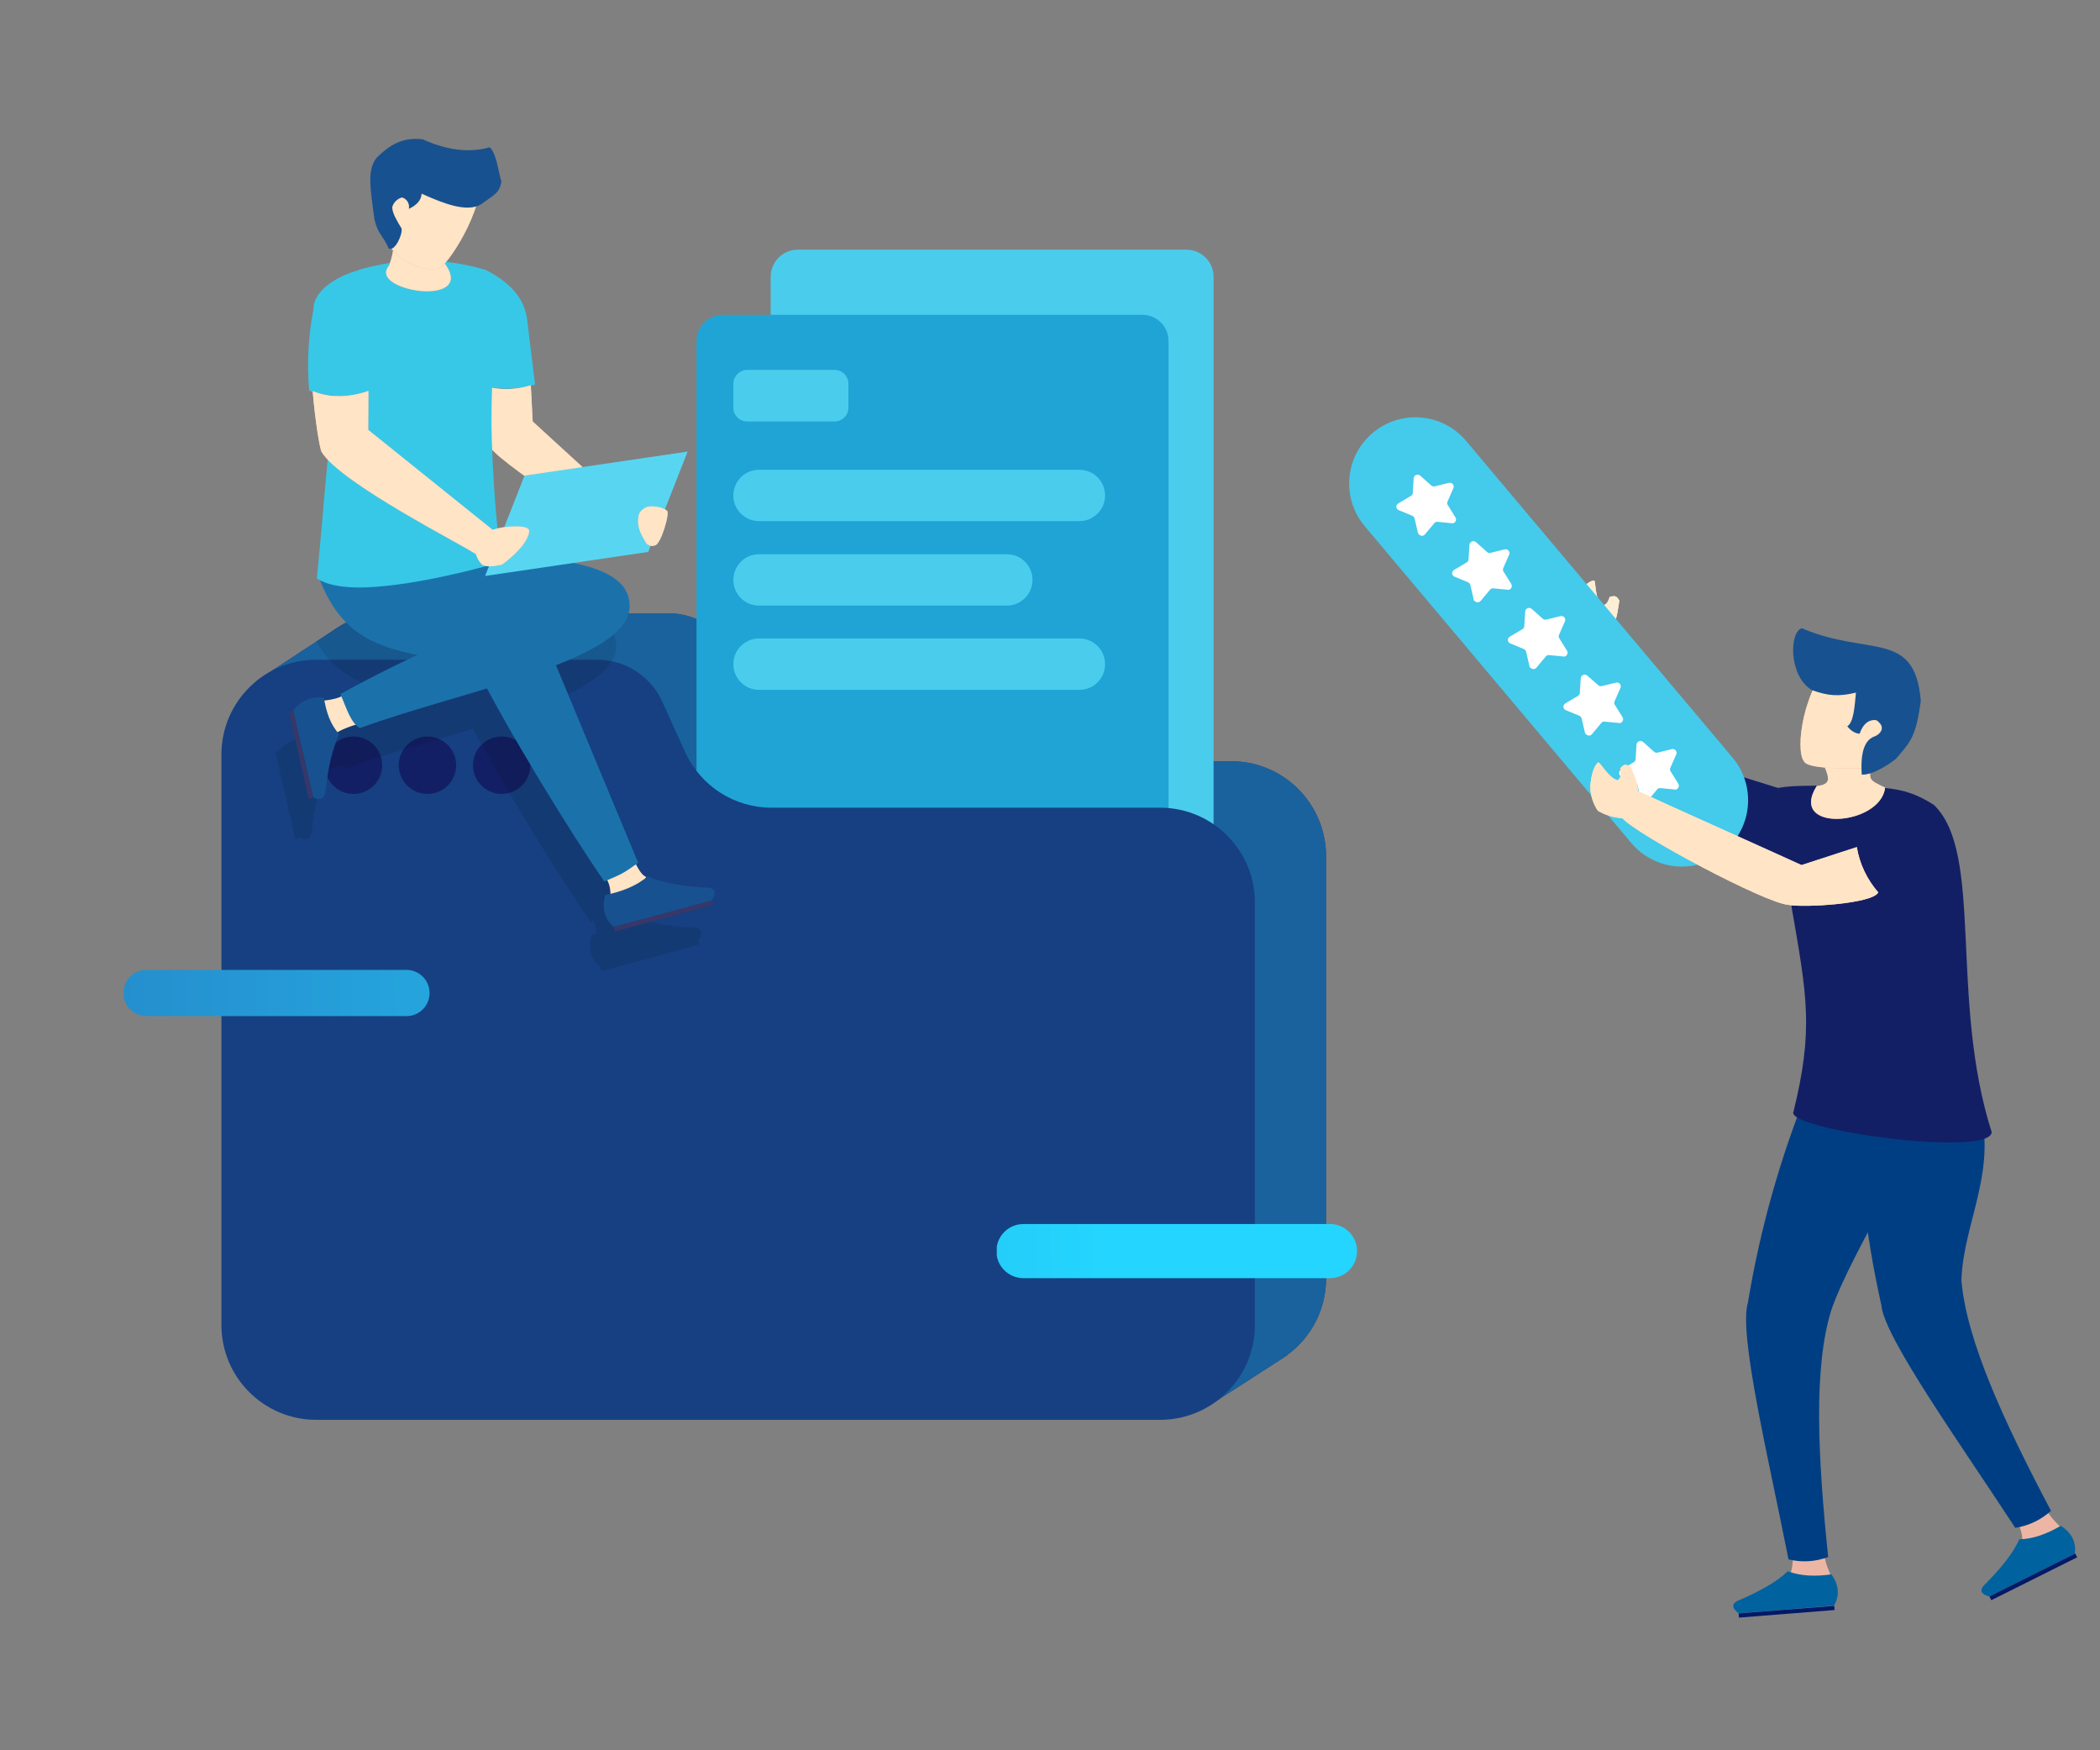<svg id="eevrkwyac51" xmlns="http://www.w3.org/2000/svg" xmlns:xlink="http://www.w3.org/1999/xlink" viewBox="0 0 900 750" shape-rendering="geometricPrecision" text-rendering="geometricPrecision"><rect x="0" y="0" width="900" height="750" fill="#808080" stroke="none"/><style><![CDATA[#eevrkwyac55_to {animation: eevrkwyac55_to__to 6000ms linear infinite normal forwards}@keyframes eevrkwyac55_to__to { 0% {transform: translate(0px,-15px)} 50% {transform: translate(0px,150px)} 100% {transform: translate(0px,-15px)} }#eevrkwyac512_to {animation: eevrkwyac512_to__to 6000ms linear infinite normal forwards}@keyframes eevrkwyac512_to__to { 0% {transform: translate(30px,0px)} 50% {transform: translate(-40px,0px)} 100% {transform: translate(30px,0px)} }]]></style><defs><linearGradient id="eevrkwyac572-fill" x1="-149.842" y1="484.777" x2="476.658" y2="480.684" spreadMethod="pad" gradientUnits="userSpaceOnUse"><stop id="eevrkwyac572-fill-0" offset="0%" stop-color="rgb(38,109,182)"/><stop id="eevrkwyac572-fill-1" offset="100%" stop-color="rgb(36,214,255)"/></linearGradient></defs><g id="eevrkwyac52"><path id="eevrkwyac53" d="M527.7,326.2L361.1,326.2C345.1,326.2,330.6,316.8,324.1,302.3L314.3,280.7C309.4,269.8,298.5,262.8,286.5,262.8L166,262.8C157.6,262.8,149.4,265.4,142.6,270.3L110,291.7L125.4,304.4L125.4,548C125.4,570.4,143.6,588.6,166,588.6C166,588.6,166,588.6,166,588.6L509.6,588.6L520.1,601.1L549.6,582.1C550,581.8,550.4,581.6,550.8,581.3L551.7,580.7L551.7,580.6C562.1,573,568.3,560.9,568.3,548L568.3,366.9C568.3,344.4,550.1,326.2,527.7,326.2C527.7,326.2,527.7,326.2,527.7,326.2Z" fill="rgb(57,55,104)" stroke="none" stroke-width="1"/><path id="eevrkwyac54" d="M527.7,326.2L361.1,326.2C345.1,326.2,330.6,316.8,324.1,302.3L314.3,280.7C309.4,269.8,298.5,262.8,286.5,262.8L166,262.8C157.6,262.8,149.4,265.4,142.6,270.3L110,291.7L125.4,304.4L125.4,548C125.4,570.4,143.6,588.6,166,588.6C166,588.6,166,588.6,166,588.6L509.6,588.6L520.1,601.1L549.6,582.1C550,581.8,550.4,581.6,550.8,581.3L551.7,580.7L551.7,580.6C562.1,573,568.3,560.9,568.3,548L568.3,366.9C568.3,344.4,550.1,326.2,527.7,326.2C527.7,326.2,527.7,326.2,527.7,326.2Z" fill="rgb(25,98,157)" stroke="none" stroke-width="1"/></g><g id="eevrkwyac55_to" transform="translate(0,-15)"><g id="eevrkwyac55" transform="translate(0,0)"><path id="eevrkwyac56" d="M341.9,122L508.5,122C514.9,122,520.1,127.2,520.1,133.6L520.1,376.9C520.1,383.3,514.9,388.5,508.5,388.5L341.9,388.5C335.5,388.5,330.3,383.3,330.3,376.9L330.3,133.6C330.3,127.2,335.5,122,341.9,122C341.9,122,341.9,122,341.9,122Z" fill="rgb(74,205,237)" stroke="none" stroke-width="1"/><path id="eevrkwyac57" d="M309.7,149.9L489.6,149.9C495.8,149.9,500.8,154.9,500.8,161.1L500.8,371.3C500.8,377.5,495.8,382.5,489.6,382.5L309.7,382.5C303.5,382.5,298.5,377.5,298.5,371.3L298.5,161.2C298.5,155,303.5,149.9,309.7,149.9Z" fill="rgb(31,164,213)" stroke="none" stroke-width="1"/><path id="eevrkwyac58" d="M320.2,173.5L357.7,173.5C360.9,173.5,363.6,176.1,363.6,179.4L363.6,189.7C363.6,192.9,361,195.6,357.7,195.6L320.2,195.6C317,195.6,314.3,193,314.3,189.7L314.3,179.4C314.3,176.2,317,173.5,320.2,173.5Z" fill="rgb(74,205,237)" stroke="none" stroke-width="1"/><path id="eevrkwyac59" d="M462.6,238.3L325.3,238.3C319.2,238.3,314.3,233.4,314.3,227.3L314.3,227.3L314.3,227.3C314.3,221.2,319.2,216.3,325.3,216.3L325.3,216.3L462.6,216.3C468.7,216.3,473.6,221.2,473.6,227.3L473.6,227.3L473.6,227.3C473.6,233.4,468.7,238.3,462.6,238.3L462.6,238.3Z" fill="rgb(74,205,237)" stroke="none" stroke-width="1"/><path id="eevrkwyac510" d="M431.5,274.5L325.3,274.5C319.2,274.5,314.3,269.6,314.3,263.5L314.3,263.5C314.3,257.4,319.2,252.5,325.3,252.5L431.5,252.5C437.6,252.5,442.5,257.4,442.5,263.5L442.5,263.5C442.5,269.5,437.6,274.5,431.5,274.5Z" fill="rgb(74,205,237)" stroke="none" stroke-width="1"/><path id="eevrkwyac511" d="M462.6,310.6L325.3,310.6C319.2,310.6,314.3,305.7,314.3,299.6L314.3,299.6C314.3,293.5,319.2,288.6,325.3,288.6L462.6,288.6C468.7,288.6,473.6,293.5,473.6,299.6L473.6,299.6C473.6,305.7,468.7,310.6,462.6,310.6Z" fill="rgb(74,205,237)" stroke="none" stroke-width="1"/></g></g><g id="eevrkwyac512_to" transform="translate(30,0)"><g id="eevrkwyac512" transform="translate(0,0)"><g id="eevrkwyac513" transform="matrix(1 0 0 1 925.403 478.337)"><path id="eevrkwyac514" d="M-283.3,-211.7C-281.5,-208.4,-279,-205.6,-275.9,-203.6C-273.9,-193.7,-242.4,-141.3,-234.3,-135.3C-229.6,-130.8,-202.8,-116.9,-198.3,-119.9C-199.6,-127.1,-198.9,-134.5,-196.2,-141.2L-220.5,-146.8L-227.2,-156.6L-255.8,-198L-261.2,-205.9L-264.1,-210.2C-262.2,-213.7,-262,-217.5,-261.4,-221C-262.8,-223.3,-263.4,-223,-265.5,-222.6C-266.3,-220.4,-266.7,-219.3,-269,-218.7C-271.9,-221.6,-271.5,-229.6,-272.2,-229.6C-274.7,-229.4,-277.6,-226.3,-280.2,-222.8C-282.4,-219.4,-283.5,-215.6,-283.3,-211.7Z" fill="rgb(255,238,212)" stroke="none" stroke-width="1"/><path id="eevrkwyac515" d="M-283.3,-211.7C-281.5,-208.4,-279,-205.6,-275.9,-203.6C-273.9,-193.7,-242.4,-141.3,-234.3,-135.3C-229.6,-130.8,-202.8,-116.9,-198.3,-119.9C-199.6,-127.1,-198.9,-134.5,-196.2,-141.2L-220.5,-146.8L-227.2,-156.6L-255.8,-198L-261.2,-205.9L-264.1,-210.2C-262.2,-213.7,-262,-217.5,-261.4,-221C-262.8,-223.3,-263.4,-223,-265.5,-222.6C-266.3,-220.4,-266.7,-219.3,-269,-218.7C-271.9,-221.6,-271.5,-229.6,-272.2,-229.6C-274.7,-229.4,-277.6,-226.3,-280.2,-222.8C-282.4,-219.4,-283.5,-215.6,-283.3,-211.7Z" fill="rgb(255,238,212)" stroke="none" stroke-width="1"/></g><path id="eevrkwyac516" d="M732.2,337.7L715.5,332.5C712.3,337.4,706.8,347.2,706.6,354.9C714.4,360.6,724.5,368.7,736.9,371.7L732.2,337.7Z" fill="rgb(19,31,101)" stroke="none" stroke-width="1"/><path id="eevrkwyac517" d="M669.1,361.2L554.9,225.5C544.8,213.5,546.3,195.6,558.3,185.5C558.3,185.5,558.3,185.5,558.3,185.5L558.3,185.5C570.3,175.4,588.2,176.9,598.3,188.9C598.3,188.9,598.3,188.9,598.3,188.9L712.5,324.6C722.6,336.6,721.1,354.5,709.1,364.6L709.1,364.6C697.1,374.8,679.2,373.2,669.1,361.2Z" fill="rgb(68,202,235)" stroke="none" stroke-width="1"/><path id="eevrkwyac518" d="M738.3,665.2C738.3,665.2,738.8,672.6,736.8,674.9C734.8,677.2,755.8,677.4,755.8,677.4C755.8,677.4,749.8,666.5,752.4,661.7C755,656.9,738.3,665.2,738.3,665.2Z" fill="rgb(237,182,164)" stroke="none" stroke-width="1"/><path id="eevrkwyac519" d="M715.1,691.3L756,688C758.6,683.5,758,679,754.9,674.6C748.2,675.6,741.9,675.4,736.2,673.3C731.2,678.1,723.5,682.2,714.6,686C711.9,687.4,712.5,689.3,715.1,691.3Z" fill="rgb(0,98,159)" stroke="none" stroke-width="1"/><rect id="eevrkwyac520" width="41.1" height="1.8" rx="0" ry="0" transform="matrix(0.997 -0.079 0.079 0.997 715.123 691.354)" fill="rgb(2,25,103)" stroke="none" stroke-width="1"/><path id="eevrkwyac521" d="M798.7,472.5C797.9,473.9,797.2,475.4,796.7,476.9C794,488.7,763.5,536.5,754.9,561.2C747.1,586.1,749.1,624.5,753.5,667.2C748.1,669.2,742.2,669.6,736.5,668.2C728,625.1,715,571.4,719.1,558.2C724.3,526.7,733,495.9,745,466.3L746.4,461.2L748.6,453.4L757.2,456.7L787.8,468.4L798.7,472.5Z" fill="rgb(0,62,131)" stroke="none" stroke-width="1"/><path id="eevrkwyac522" d="M834.3,651.2C834.3,651.2,837.5,657.8,836.5,660.8C835.5,663.8,855,656,855,656C855,656,845.3,648.1,845.9,642.7C846.5,637.3,834.3,651.2,834.3,651.2Z" fill="rgb(237,182,164)" stroke="none" stroke-width="1"/><path id="eevrkwyac523" d="M822.5,684.1L859.2,665.8C859.9,660.6,857.7,656.7,853.2,653.8C847.4,657.2,841.4,659.5,835.4,659.6C832.6,666,827,672.6,820.2,679.4C818.1,681.8,819.4,683.2,822.5,684.1Z" fill="rgb(0,98,159)" stroke="none" stroke-width="1"/><rect id="eevrkwyac524" width="41.1" height="1.8" rx="0" ry="0" transform="matrix(0.895 -0.447 0.447 0.895 822.617 684.07)" fill="rgb(2,25,103)" stroke="none" stroke-width="1"/><path id="eevrkwyac525" d="M800.5,454.8C800.4,456.4,816.8,469,817.3,470.6C827.2,500.4,811.4,523.3,810.6,548.6C812.8,574.6,829,609.5,849,647.4C844.7,651.3,839.4,653.8,833.7,654.7C809.7,618,777.5,573,776.3,559.3C769.3,528.1,765.8,496.3,765.9,464.4L765.3,459.2L764.4,451.1L773.6,450.9L806.4,450.2L800.5,454.8Z" fill="rgb(0,62,131)" stroke="none" stroke-width="1"/><path id="eevrkwyac526" d="M823.6,485.2C822.4,495.9,739.2,484.6,738.5,476.9C747.4,441.1,744.4,426.7,737.8,388.5C737.8,388.4,737.8,388.4,737.8,388.4C736.7,382.1,735.7,375.5,734.8,368.3C734.6,366.7,734.4,365.1,734.2,363.4C733.3,355.5,732.6,346.9,732.1,337.6C738.8,336.5,744.3,336.8,751.3,336.6C758.6,337.4,765.5,336.3,772,337.1C780.3,338,787.6,337.7,798.8,344.9C820.3,365.5,805.3,427.9,823.6,485.2Z" fill="rgb(19,31,101)" stroke="none" stroke-width="1"/><path id="eevrkwyac527" d="M749.2,321.6L772.6,325.5C770.7,334.4,770.5,333.9,777.9,337.5C776,354,736.1,356.9,748.6,336.8C757.2,336,752.3,330.9,749.2,321.6Z" fill="rgb(224,164,148)" stroke="none" stroke-width="1"/><path id="eevrkwyac528" d="M749.2,321.6L772.6,325.5C770.7,334.4,770.5,333.9,777.9,337.5C776,354,736.1,356.9,748.6,336.8C757.2,336,752.3,330.9,749.2,321.6Z" fill="rgb(255,228,197)" stroke="none" stroke-width="1"/><path id="eevrkwyac529" d="M743.2,326.3C744.7,329.4,759.6,329.6,775.1,328.9L788.5,292.5L757,280.6C742.5,294.6,739.2,321.6,743.2,326.3Z" fill="rgb(237,182,164)" stroke="none" stroke-width="1"/><path id="eevrkwyac530" d="M743.2,326.3C744.7,329.4,759.6,329.6,775.1,328.9L788.5,292.5L757,280.6C742.5,294.6,739.2,321.6,743.2,326.3Z" fill="rgb(255,228,197)" stroke="none" stroke-width="1"/><path id="eevrkwyac531" d="M742.2,269.2C736.8,270.8,736.5,289.7,746.5,295.7C753.7,298.3,758.1,298.5,765.4,296.8C764.9,302,764.5,309.6,761.7,311.2C761.7,311.2,763.9,314.3,767,314.4C768,311.4,769.7,309.1,772.4,308.6C774.1,308.4,774.4,308.5,775.8,310.1C777.5,312.2,775.9,314.6,773.3,315.6C767.3,317.6,767.6,327.6,767.9,331.9C772.3,332.3,779.7,327.5,782.6,325.1C788.7,317.9,791.1,316,793.2,300.3C790.6,269.6,771,281.5,742.2,269.2Z" fill="rgb(24,81,143)" stroke="none" stroke-width="1"/><g id="eevrkwyac532" transform="matrix(1 0 0 1 851.766 432.908)"><path id="eevrkwyac533" d="M-250.2,-176.1L-251.6,-182.2C-251.7,-182.7,-252.1,-183.2,-252.6,-183.4L-258.4,-185.8C-259.2,-186.1,-259.7,-187.1,-259.3,-187.9C-259.2,-188.2,-258.9,-188.5,-258.6,-188.7L-253.2,-191.9C-252.7,-192.2,-252.4,-192.7,-252.4,-193.2L-252,-199.5C-251.9,-200.4,-251.1,-201.1,-250.2,-201C-249.8,-201,-249.5,-200.8,-249.2,-200.6L-244.5,-196.4C-244.1,-196,-243.5,-195.9,-243,-196L-236.9,-197.5C-236,-197.7,-235.1,-197.2,-234.9,-196.3C-234.8,-195.9,-234.8,-195.6,-235,-195.2L-237.5,-189.5C-237.7,-189,-237.7,-188.4,-237.4,-188L-234.1,-182.7C-233.6,-181.9,-233.9,-180.9,-234.6,-180.4C-234.9,-180.2,-235.3,-180.1,-235.6,-180.2L-241.8,-180.8C-242.3,-180.9,-242.9,-180.6,-243.2,-180.2L-247.2,-175.4C-247.8,-174.7,-248.8,-174.6,-249.5,-175.2C-250,-175.4,-250.2,-175.7,-250.2,-176.1Z" fill="rgb(255,255,255)" stroke="none" stroke-width="1"/><path id="eevrkwyac534" d="M-274.1,-204.6L-275.5,-210.7C-275.6,-211.2,-276,-211.7,-276.5,-211.9L-282.3,-214.3C-283.1,-214.6,-283.6,-215.6,-283.2,-216.4C-283.1,-216.7,-282.8,-217,-282.5,-217.2L-277.1,-220.4C-276.6,-220.7,-276.3,-221.2,-276.3,-221.7L-275.9,-228C-275.8,-228.9,-275,-229.6,-274.1,-229.5C-273.7,-229.5,-273.4,-229.3,-273.1,-229.1L-268.4,-224.9C-268,-224.5,-267.4,-224.4,-266.9,-224.5L-260.8,-226C-259.9,-226.2,-259,-225.7,-258.8,-224.8C-258.7,-224.4,-258.7,-224.1,-258.9,-223.7L-261.4,-218C-261.6,-217.5,-261.6,-216.9,-261.3,-216.5L-258,-211.2C-257.5,-210.4,-257.8,-209.4,-258.5,-208.9C-258.8,-208.7,-259.2,-208.6,-259.5,-208.7L-265.7,-209.3C-266.2,-209.4,-266.8,-209.1,-267.1,-208.7L-271.1,-203.9C-271.7,-203.2,-272.7,-203.1,-273.4,-203.7C-273.8,-204,-274,-204.3,-274.1,-204.6Z" fill="rgb(255,255,255)" stroke="none" stroke-width="1"/><path id="eevrkwyac535" d="M-226.3,-147.5L-227.7,-153.6C-227.8,-154.1,-228.2,-154.6,-228.7,-154.8L-234.5,-157.2C-235.3,-157.5,-235.8,-158.5,-235.4,-159.3C-235.3,-159.6,-235,-159.9,-234.7,-160.1L-229.3,-163.3C-228.8,-163.6,-228.5,-164.1,-228.5,-164.6L-228.1,-170.9C-228,-171.8,-227.2,-172.5,-226.3,-172.4C-225.9,-172.4,-225.6,-172.2,-225.3,-172L-220.6,-167.8C-220.2,-167.4,-219.6,-167.3,-219.1,-167.4L-213,-168.9C-212.1,-169.1,-211.2,-168.6,-211,-167.7C-210.9,-167.3,-210.9,-167,-211.1,-166.6L-213.6,-160.9C-213.8,-160.4,-213.8,-159.8,-213.5,-159.4L-210.2,-154.1C-209.7,-153.3,-210,-152.3,-210.7,-151.8C-211,-151.6,-211.4,-151.5,-211.7,-151.6L-217.9,-152.2C-218.4,-152.3,-219,-152,-219.3,-151.6L-223.3,-146.8C-223.9,-146.1,-224.9,-146,-225.6,-146.6C-226.1,-146.8,-226.3,-147.2,-226.3,-147.5Z" fill="rgb(255,255,255)" stroke="none" stroke-width="1"/><path id="eevrkwyac536" d="M-202.5,-118.9L-203.9,-125C-204,-125.5,-204.4,-126,-204.9,-126.2L-210.7,-128.6C-211.5,-128.9,-212,-129.9,-211.6,-130.7C-211.5,-131,-211.2,-131.3,-210.9,-131.5L-205.5,-134.7C-205,-135,-204.7,-135.5,-204.7,-136L-204.3,-142.3C-204.2,-143.2,-203.4,-143.9,-202.5,-143.8C-202.1,-143.8,-201.8,-143.6,-201.5,-143.4L-196.8,-139.3C-196.4,-138.9,-195.8,-138.8,-195.3,-138.9L-189.2,-140.4C-188.3,-140.6,-187.4,-140.1,-187.2,-139.2C-187.1,-138.8,-187.1,-138.5,-187.3,-138.1L-189.8,-132.4C-190,-131.9,-190,-131.3,-189.7,-130.9L-186.4,-125.6C-185.9,-124.8,-186.2,-123.8,-186.9,-123.3C-187.2,-123.1,-187.6,-123,-187.9,-123.1L-194.1,-123.7C-194.6,-123.8,-195.2,-123.5,-195.5,-123.1L-199.5,-118.3C-200.1,-117.6,-201.1,-117.5,-201.8,-118.1C-202.2,-118.3,-202.4,-118.6,-202.5,-118.9Z" fill="rgb(255,255,255)" stroke="none" stroke-width="1"/><path id="eevrkwyac537" d="M-178.6,-90.4L-180,-96.5C-180.1,-97,-180.5,-97.5,-181,-97.7L-186.8,-100.1C-187.6,-100.4,-188.1,-101.4,-187.7,-102.3C-187.6,-102.6,-187.3,-102.9,-187,-103.1L-181.6,-106.3C-181.1,-106.6,-180.8,-107.1,-180.8,-107.6L-180.4,-113.9C-180.3,-114.8,-179.5,-115.5,-178.6,-115.4C-178.2,-115.4,-177.9,-115.2,-177.6,-115L-172.9,-110.8C-172.5,-110.4,-171.9,-110.3,-171.4,-110.4L-165.3,-111.9C-164.4,-112.1,-163.5,-111.6,-163.3,-110.7C-163.2,-110.3,-163.2,-110,-163.4,-109.6L-165.9,-103.9C-166.1,-103.4,-166.1,-102.8,-165.8,-102.4L-162.5,-97.1C-162,-96.3,-162.3,-95.3,-163,-94.8C-163.3,-94.6,-163.7,-94.5,-164,-94.6L-170.2,-95.2C-170.7,-95.3,-171.3,-95,-171.6,-94.6L-175.6,-89.8C-176.2,-89.1,-177.2,-89,-177.9,-89.6C-178.3,-89.7,-178.5,-90,-178.6,-90.4Z" fill="rgb(255,255,255)" stroke="none" stroke-width="1"/></g><g id="eevrkwyac538" transform="matrix(1 0 0 1 934.87 555.89)"><path id="eevrkwyac539" d="M-280.1,-208.5C-276.9,-206.6,-273.3,-205.5,-269.6,-205.3C-262.7,-197.8,-208.8,-169.2,-198.7,-168.2C-192.3,-166.8,-162.2,-168.6,-159.9,-173.5C-164.7,-179,-167.9,-185.7,-169.1,-192.9L-192.8,-185.2L-203.6,-190.1L-249.5,-210.8L-258.2,-214.8L-262.9,-216.9C-263.1,-220.9,-264.8,-224.3,-266.2,-227.5C-268.6,-228.7,-269,-228.2,-270.5,-226.7C-270.1,-224.4,-269.8,-223.3,-271.5,-221.5C-275.5,-222.5,-279.2,-229.5,-279.9,-229.2C-281.9,-227.7,-282.9,-223.5,-283.3,-219.3C-283.4,-215.6,-282.3,-211.8,-280.1,-208.5Z" fill="rgb(255,228,197)" stroke="none" stroke-width="1"/><path id="eevrkwyac540" d="M-280.1,-208.5C-276.9,-206.6,-273.3,-205.5,-269.6,-205.3C-262.7,-197.8,-208.8,-169.2,-198.7,-168.2C-192.3,-166.8,-162.2,-168.6,-159.9,-173.5C-164.7,-179,-167.9,-185.7,-169.1,-192.9L-192.8,-185.2L-203.6,-190.1L-249.5,-210.8L-258.2,-214.8L-262.9,-216.9C-263.1,-220.9,-264.8,-224.3,-266.2,-227.5C-268.6,-228.7,-269,-228.2,-270.5,-226.7C-270.1,-224.4,-269.8,-223.3,-271.5,-221.5C-275.5,-222.5,-279.2,-229.5,-279.9,-229.2C-281.9,-227.7,-282.9,-223.5,-283.3,-219.3C-283.4,-215.6,-282.3,-211.8,-280.1,-208.5Z" fill="rgb(255,228,197)" stroke="none" stroke-width="1"/></g></g></g><g id="eevrkwyac541"><path id="eevrkwyac542" d="M537.8,386.7L537.8,567.8C537.8,590.2,519.6,608.4,497.2,608.4L135.5,608.4C113.1,608.4,94.9,590.2,94.9,567.8L94.9,323.3C94.9,300.9,113.1,282.7,135.5,282.7C135.5,282.7,135.5,282.7,135.5,282.7L256,282.7C268,282.7,278.8,289.7,283.8,300.6L293.6,322.2C300.2,336.8,314.7,346.1,330.6,346.1L497.2,346.1C519.6,346.1,537.8,364.3,537.8,386.7Z" fill="rgb(22,64,129)" stroke="none" stroke-width="1"/><path id="eevrkwyac543" d="M163.8,327.9C163.8,334.7,158.3,340.2,151.5,340.2C144.7,340.2,139.2,334.7,139.2,327.9C139.2,321.1,144.7,315.6,151.5,315.6L151.5,315.6C158.3,315.6,163.8,321.1,163.8,327.9Z" fill="rgb(19,31,101)" stroke="none" stroke-width="1"/><path id="eevrkwyac544" d="M195.5,327.9C195.5,334.7,190,340.2,183.2,340.2C176.4,340.2,170.9,334.7,170.9,327.9C170.9,321.1,176.4,315.6,183.2,315.6C190,315.6,195.5,321.1,195.5,327.9Z" fill="rgb(19,31,101)" stroke="none" stroke-width="1"/><circle id="eevrkwyac545" r="12.3" transform="matrix(1 0 0 1 215 327.9)" fill="rgb(19,31,101)" stroke="none" stroke-width="1"/><g id="eevrkwyac546" transform="matrix(1 0 0 1 398.393 508.218)" opacity="0.1"><path id="eevrkwyac547" d="M-100.6,-110.6C-110.9,-111.2,-120,-112.5,-126.7,-115.6C-127,-115.3,-127.3,-115.2,-127.6,-114.9C-127.5,-115.1,-127.4,-115.3,-127.6,-115.4C-129.2,-116.1,-130.6,-118.7,-131.7,-120.6L-130.8,-121.2L-166,-206C-151.6,-211.6,-140.5,-217.8,-136.2,-224.9C-134.8,-227.2,-134.1,-229.9,-134.4,-232.6C-135,-240.2,-141.2,-244.7,-149.9,-247.5L-229.4,-247.5C-237.8,-247.5,-245.9,-244.9,-252.8,-240L-262.8,-233.4C-261.2,-230.6,-259.4,-228,-257.2,-225.6C-248.8,-216.4,-238.2,-213,-225.7,-210.4C-236.6,-205.3,-247.6,-199.6,-258.3,-193.7C-258.2,-193.3,-258.1,-193,-257.9,-192.7C-260.2,-191.7,-262.7,-191.1,-265.2,-190.9C-265.3,-191.3,-265.4,-191.7,-265.4,-192.1C-267,-192.3,-268.5,-192.3,-270.1,-191.9C-273.5,-191.3,-276.6,-189.4,-278.6,-186.6L-270.1,-149.3C-267.5,-148,-265.4,-148.3,-264.9,-151.4C-263.8,-160.9,-262.1,-169.7,-258.9,-176.3C-259.1,-176.6,-259.3,-176.9,-259.5,-177.2L-258.9,-177.5C-256.6,-178.7,-254.2,-179.7,-251.7,-180.5C-251.2,-179.9,-250.6,-179.4,-250,-179C-245.3,-180.7,-240.5,-182.4,-235.3,-184C-232,-185,-228.7,-186.1,-225.3,-187.1C-220.3,-188.5,-215.2,-190,-210.3,-191.6C-205.4,-193,-200.4,-194.4,-195.7,-196C-194.5,-193.8,-193.3,-191.5,-191.9,-189.2C-188.3,-182.6,-184.3,-175.6,-180.2,-168.5C-167.6,-147.3,-153.8,-125.5,-145.3,-113.3C-144.8,-113.5,-144.5,-113.6,-144.1,-113.8C-143.2,-112,-142.7,-110.1,-142.7,-108.1C-143.5,-108,-144.2,-107.8,-144.9,-107.6C-146.3,-102.1,-145.4,-97.4,-141.1,-93.9L-141.2,-93.9L-140.7,-92.1L-110.6,-100.2L-98.6,-103.5L-99.1,-105.3C-97.3,-108.2,-97.2,-110.2,-100.6,-110.6Z" fill="rgb(0,0,0)" stroke="none" stroke-width="1"/><path id="eevrkwyac548" d="M-280.3,-185.9L-271.8,-148.6L-270.1,-149.3L-278.6,-186.6L-280.3,-185.9Z" fill="rgb(0,0,0)" stroke="none" stroke-width="1"/></g><path id="eevrkwyac549" d="M229.3,164.8L225.9,136.8C224.6,127,217.7,120.6,208.4,115.8C206.2,132,205.3,148.4,205.9,164.8C209.3,166.2,219.1,167.9,229.3,164.8Z" fill="rgb(55,200,231)" stroke="none" stroke-width="1"/><path id="eevrkwyac550" d="M228.3,180.6L227.5,165.1C217.3,168.2,209.4,166.1,206,164.8C206.5,178.1,208,188.6,210.5,192.2C216.7,200.2,270,234.8,272.3,234.1C273.6,233.7,279.3,227.3,279.3,227.3L228.3,180.6Z" fill="rgb(237,182,164)" stroke="none" stroke-width="1"/><path id="eevrkwyac551" d="M228.3,180.6L227.5,165.1C217.3,168.2,209.4,166.1,206,164.8C206.5,178.1,208,188.6,210.5,192.2C216.7,200.2,270,234.8,272.3,234.1C273.6,233.7,279.3,227.3,279.3,227.3L228.3,180.6Z" fill="rgb(255,228,197)" stroke="none" stroke-width="1"/><path id="eevrkwyac552" d="M271.5,368C271.5,368,274,374.4,276.6,375.6C279.2,376.8,261.6,385.2,261.6,385.2C261.6,385.2,262.4,378,258.4,375C254.4,372,271.5,368,271.5,368Z" fill="rgb(255,228,197)" stroke="none" stroke-width="1"/><path id="eevrkwyac553" d="M305.1,385.8L263.1,397.2C258.9,393.6,257.9,389,259.4,383.5C266.4,382.1,272.7,379.7,277.6,375.5C284.3,378.5,293.4,379.9,303.6,380.4C307,380.8,306.9,382.9,305.1,385.8Z" fill="rgb(24,81,143)" stroke="none" stroke-width="1"/><rect id="eevrkwyac554" width="43.5" height="1.9" rx="0" ry="0" transform="matrix(0.965 -0.262 0.262 0.965 263.122 397.25)" fill="rgb(57,55,104)" stroke="none" stroke-width="1"/><path id="eevrkwyac555" d="M153.2,310.3C153.2,310.3,144.4,312.8,142.9,315.3C141.4,317.8,136.3,300.3,136.3,300.3C136.3,300.3,145.7,300.4,149.1,296.4C152.5,292.4,153.2,310.3,153.2,310.3Z" fill="rgb(255,228,197)" stroke="none" stroke-width="1"/><path id="eevrkwyac556" d="M134.2,341.7L125.7,304.4C128.7,300.3,133.8,298.2,138.8,298.9C139.8,305.2,141.7,310.7,145.4,314.6C142.2,321.3,140.5,329.9,139.4,339.5C138.8,342.7,136.9,343,134.2,341.7Z" fill="rgb(24,81,143)" stroke="none" stroke-width="1"/><path id="eevrkwyac557" d="M123.9,305.1L132.4,342.4L134.1,341.7L125.6,304.4L123.9,305.1Z" fill="rgb(57,55,104)" stroke="none" stroke-width="1"/><path id="eevrkwyac558" d="M172.5,232.1C186.1,240.8,220.9,247.7,232,270L273.5,369.7C267.3,374.1,266.9,374.4,259,377.7C245.2,357.9,217.5,312.9,204.1,286.1C172.7,277.8,148.6,281.5,136,245.6L172.5,232.1Z" fill="rgb(27,114,171)" stroke="none" stroke-width="1"/><path id="eevrkwyac559" d="M159.7,240C176.6,254.1,208.6,262,224.2,262.6C203.5,268.8,173.1,282.4,145.9,297.4C148.8,304.3,150.4,309.7,154.2,312C199.2,295.5,272.4,282.8,269.8,258.4C268.3,241.1,237.7,239.7,212.9,237.1L159.7,240Z" fill="rgb(27,114,171)" stroke="none" stroke-width="1"/><path id="eevrkwyac560" d="M215,240.9C213.8,241.2,212.6,241.6,211.4,241.8C210.9,242,210.4,242.1,209.8,242.2C209.7,242.2,209.7,242.3,209.6,242.3C209.3,242.4,209.1,242.5,208.8,242.5C208.8,242.5,208.7,242.5,208.7,242.5C204.1,243.7,199.6,244.9,195,245.9C181.1,249.1,167.6,251.3,156.7,251.7C149.8,251.9,144,251.3,139.5,249.7C138.2,249.2,137,248.6,135.8,247.9C136.4,241.6,137,235.2,137.6,228.8C138.5,217.9,139.5,207,140.5,196.3C140.7,194.5,140.8,192.7,141,190.9C141.3,188,141.6,185.3,141.9,182.5C144.9,154,148.4,129,153.7,115.6C158.1,114.4,162.5,113.4,167,112.7C169.5,112.4,171.9,112,174.3,111.9C179.7,111.5,185.1,111.6,190.5,112.1C190.6,112.1,190.8,112.1,190.9,112.2C196.8,112.8,202.6,114,208.3,115.7C214.9,132.3,209.7,157.3,210.8,189.2C211.2,201.2,211.9,213.7,213.2,226.2C213.4,228,213.5,229.8,213.7,231.5C213.7,231.7,213.8,231.9,213.8,232C214.3,235.1,214.6,238,215,240.9Z" fill="rgb(55,200,231)" stroke="none" stroke-width="1"/><path id="eevrkwyac561" d="M166.7,113.9C157.4,124.7,203.9,132,190.9,113.3C188.8,107.3,189.6,99.3,192.5,91.4L165.3,87.4C169.5,95.7,170,105.3,166.7,113.9Z" fill="rgb(224,164,148)" stroke="none" stroke-width="1"/><path id="eevrkwyac562" d="M166.7,113.9C157.4,124.7,203.9,132,190.9,113.3C188.8,107.3,189.6,99.3,192.5,91.4L165.3,87.4C169.5,95.7,170,105.3,166.7,113.9Z" fill="rgb(255,228,197)" stroke="none" stroke-width="1"/><path id="eevrkwyac563" d="M165,102.9C169.8,110.2,178.2,116.7,188,115.1C191.3,114.4,207.8,90.1,205.9,74.5L176.7,62.3L161.8,79C160.8,87.1,161.9,95.3,165,102.9Z" fill="rgb(237,182,164)" stroke="none" stroke-width="1"/><path id="eevrkwyac564" d="M165,102.9C169.8,110.2,178.2,116.7,188,115.1C191.3,114.4,207.8,90.1,205.9,74.5L176.7,62.3L161.8,79C160.8,87.1,161.9,95.3,165,102.9Z" fill="rgb(255,228,197)" stroke="none" stroke-width="1"/><path id="eevrkwyac565" d="M277.8,236.5L207.9,246.8L224.8,203.8L294.7,193.5L277.8,236.5Z" fill="rgb(88,214,241)" stroke="none" stroke-width="1"/><path id="eevrkwyac566" d="M180.7,83C190.7,87.5,200.1,91,206.1,87.6C211.9,83.3,214,82.9,214.9,77.8C213.6,73.9,213,66.2,209.9,63.1C200.9,65.7,191,64.2,181.2,59.7C172.4,58.6,166.8,62.3,161.5,67.5C157.3,72.6,158.6,80.3,160.5,94.1C162,100.4,163.8,100.3,166.6,106.5C169.2,107.9,172.6,100.5,172.1,97.9C170.1,94.6,168.1,91.3,168.1,88.8C168.6,86.8,170.2,85.2,172.3,84.6C174.4,85.2,175.7,87.4,175.2,89.5C178.2,88.1,180.5,86.1,180.7,83Z" fill="rgb(24,81,143)" stroke="none" stroke-width="1"/><path id="eevrkwyac567" d="M285.8,218.8C283.8,217.2,280.4,216.9,278.3,217C276.4,217.3,274.8,218.5,273.9,220.2C272.6,225.3,274.5,228.7,277.2,233.1C279.2,234.3,279.9,233.9,280.7,233.7C283.2,233.4,287.3,219.5,285.8,218.8Z" fill="rgb(237,182,164)" stroke="none" stroke-width="1"/><path id="eevrkwyac568" d="M285.8,218.8C283.8,217.2,280.4,216.9,278.3,217C276.4,217.3,274.8,218.5,273.9,220.2C272.6,225.3,274.5,228.7,277.2,233.1C279.2,234.3,279.9,233.9,280.7,233.7C283.2,233.4,287.3,219.5,285.8,218.8Z" fill="rgb(255,228,197)" stroke="none" stroke-width="1"/><path id="eevrkwyac569" d="M159.2,167.4C159.1,150.1,157.2,132.8,153.8,115.8C147.7,117.2,134.2,123.1,134.3,132.8C132.1,144.2,131.5,155.8,132.5,167.4C135.8,168.8,147.5,171.6,159.2,167.4Z" fill="rgb(55,200,231)" stroke="none" stroke-width="1"/><path id="eevrkwyac570" d="M226.8,227.5C226.4,232.7,219.5,238.7,215.2,241.9C212.8,242.4,209.4,243.3,206.7,242C205.4,240.8,204.5,239.2,204,237.5C198.8,233.7,145.9,207.1,137.8,193.6C137.1,192.4,135.1,180.9,134,167.6C137.3,169,146.2,171.7,157.9,167.5C157.9,173.1,157.8,178.7,157.8,184.2L211.2,227.1L211.2,227C214.1,226.1,217.2,225.6,220.2,225.6C221.8,225.6,226.6,225.4,226.8,227.5Z" fill="rgb(237,182,164)" stroke="none" stroke-width="1"/><path id="eevrkwyac571" d="M226.8,227.5C226.4,232.7,219.5,238.7,215.2,241.9C212.8,242.4,209.4,243.3,206.7,242C205.4,240.8,204.5,239.2,204,237.5C198.8,233.7,145.9,207.1,137.8,193.6C137.1,192.4,135.1,180.9,134,167.6C137.3,169,146.2,171.7,157.9,167.5C157.9,173.1,157.8,178.7,157.8,184.2L211.2,227.1L211.2,227C214.1,226.1,217.2,225.6,220.2,225.6C221.8,225.6,226.6,225.4,226.8,227.5Z" fill="rgb(255,228,197)" stroke="none" stroke-width="1"/><path id="eevrkwyac572" d="M438.6,547.7C433,547.7,428.1,543.6,427.2,538.1L427.2,534.1C428.2,528.5,433,524.5,438.6,524.5L570,524.5C576.4,524.5,581.6,529.7,581.6,536.1C581.6,542.5,576.4,547.7,570,547.7L570,547.7L438.6,547.7ZM62.7,435.4C57.9,435.4,53.8,432,53,427.2L53,423.8C53.8,419.1,57.9,415.7,62.7,415.6L174.2,415.6C179.6,415.6,184.1,420,184.1,425.5C184.1,431,179.7,435.4,174.2,435.4L174.2,435.4L62.7,435.4Z" fill="url(#eevrkwyac572-fill)" stroke="none" stroke-width="1"/></g></svg>